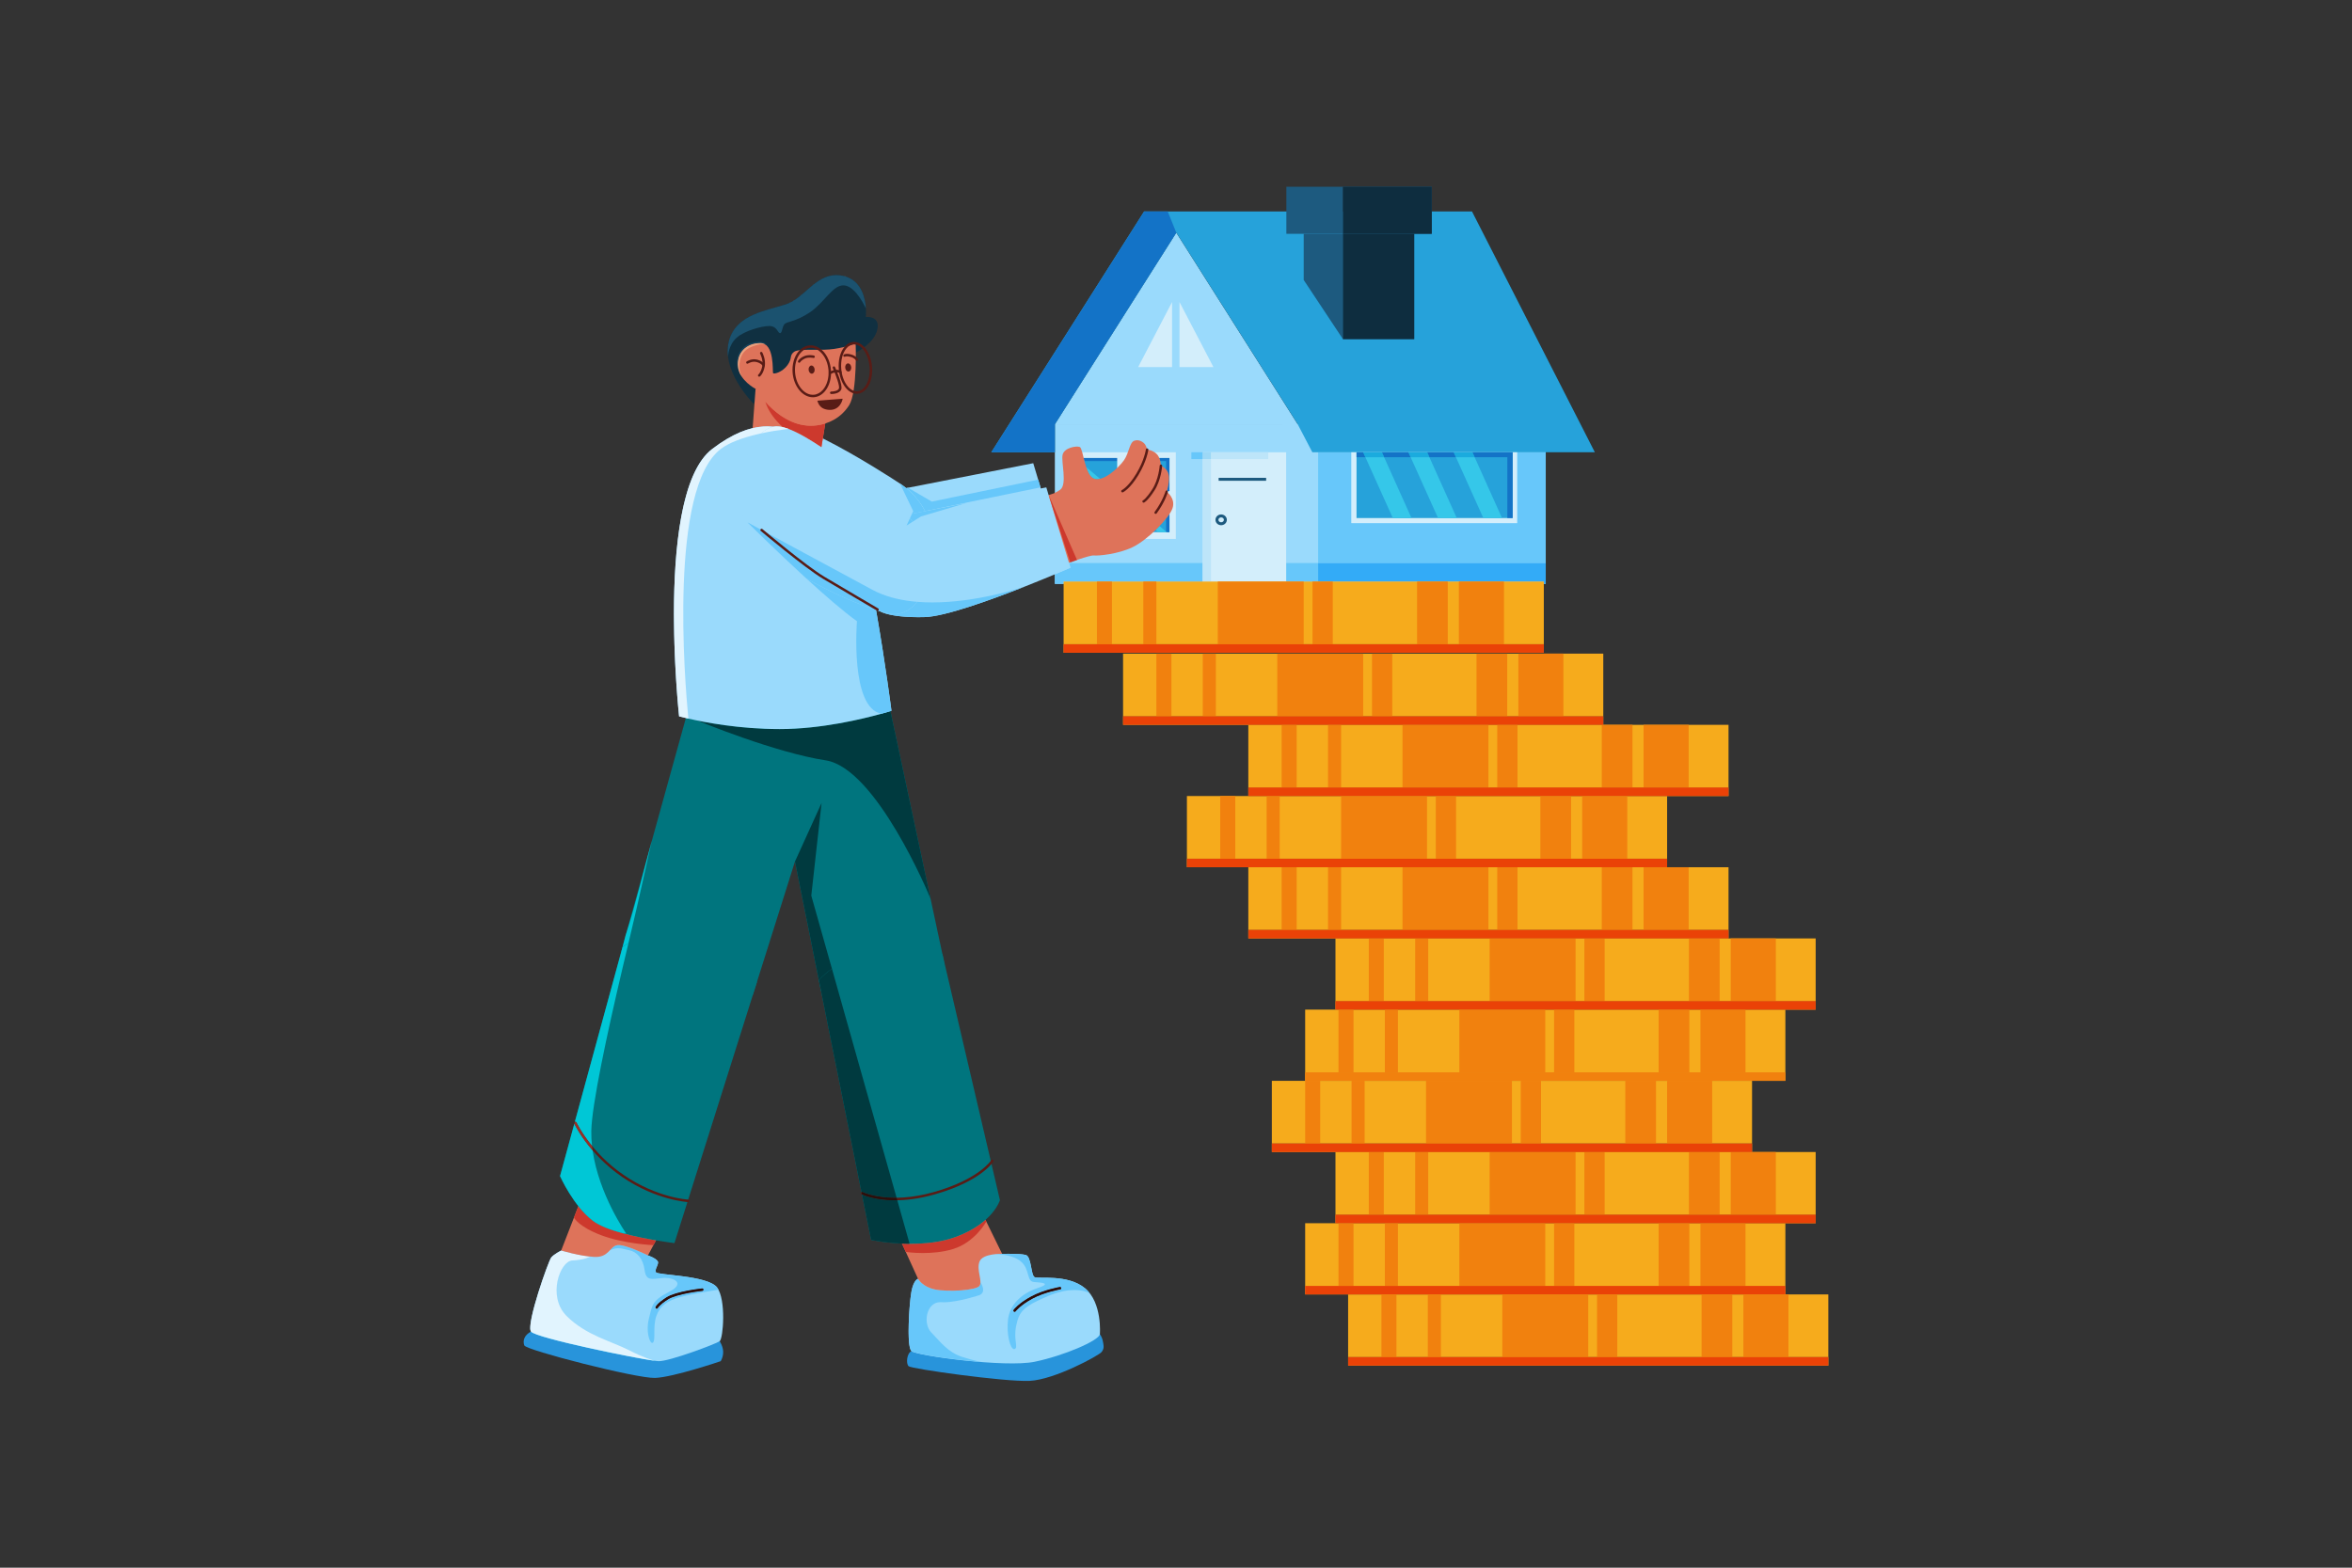 <?xml version="1.0" encoding="utf-8"?>
<svg xmlns="http://www.w3.org/2000/svg" viewBox="0 0 600 400">
  <rect x="0" y="0" width="600" height="400" fill="#333333" stroke="none"/>
  <path d="M269.192,136.877c0,0-25.74,11.24-33.87,11.46c-8.12,0.229-10.4-1.35-10.4-1.35s-0.051-0.25-0.121-0.69   c-0.52-3.01-2.4-15.03,0.121-17.12c2.139-1.79,4.48-3.47,5.53-4.22c0.359-0.25,0.569-0.39,0.569-0.39l0.16-0.029l0.471-0.09   l31.93-6.261l1.26,4.2l0.59,1.97L269.192,136.877" fill="#9ADAFC"/>
  <path d="M264.842,122.387l-27.13,5.601l-6.06-3.54l-0.471,0.09c1.29,1.069,3.34,3.05,4.79,5.859l0,0l0.019,0.019   l0.205-0.04l29.236-6.019L264.842,122.387" fill="#67C7FA"/>
  <path d="M229.742,146.937c-1.191-0.02-2.901-0.25-4.941-0.64c-0.51-0.1-1.04-0.21-1.59-0.33   c-0.519-0.11-1.05-0.241-1.6-0.37c-8.5-2.05-20.23-6.24-25.891-11.25c-6.26-5.53-6.189-17.76-2.549-23.54   c0.489-0.79,1.059-1.46,1.69-1.99h0.01c0.599-0.5,1.26-0.849,1.97-1.019c1.41-0.35,3.639,0.12,6.311,1.099h0.01l0.069,0.03   l0.061,0.02c0.18,0.06,0.36,0.13,0.55,0.21c7.75,2.96,18.66,9.68,23.57,12.81l0.02,0.021c0.991,0.63,1.73,1.119,2.151,1.39   l0.01,0.01c0.25,0.16,0.38,0.25,0.38,0.25s0.481,0.31,1.21,0.901c1.29,1.069,3.34,3.05,4.79,5.859l0.01,0.021   c0.16,0.3,0.31,0.599,0.441,0.92c0.119,0.24,0.219,0.48,0.309,0.73C238.811,137.517,235.862,147.057,229.742,146.937" fill="#9ADAFC"/>
  <path d="M183.591,342.216c0,0,0.856,1.275,0.892,2.67c0.036,1.399-0.633,2.423-0.633,2.423   s-12.068,4.105-16.748,4.273c-4.679,0.161-32.905-7.066-33.35-8.295c-0.446-1.234,0-2.628,1.708-3.532   C137.17,338.852,183.591,342.216,183.591,342.216" fill="#2894DB"/>
  <path d="M165.295,320.32c0,0,2.649,0.931,2.574,1.832c-0.071,0.905-0.863,1.698-0.544,2.468   c0.322,0.766,13.222,0.766,15.599,3.885c2.377,3.12,1.558,13.055,0.667,13.711c-0.891,0.658-12.85,5.174-15.597,5.092   c-2.749-0.082-31.196-5.83-32.533-7.554c-1.339-1.725,4.43-18.036,5.15-18.912c0.717-0.876,2.549-1.78,2.549-1.78l13.396-3.285   C156.556,315.776,164.788,319.237,165.295,320.32" fill="#9ADAFC"/>
  <path d="M167.532,333.912l-0.11-0.021c-0.158-0.061-0.242-0.232-0.187-0.392c0.031-0.089,0.371-0.914,2.771-2.459   c2.412-1.555,8.828-2.266,9.099-2.295c0.192-0.016,0.329,0.107,0.348,0.279c0.019,0.173-0.107,0.329-0.279,0.347   c-0.066,0.007-6.539,0.724-8.826,2.199c-2.189,1.409-2.517,2.139-2.521,2.145C167.775,333.837,167.656,333.912,167.532,333.912" fill="#591C16"/>
  <path d="M165.308,320.296l-0.013,0.024l0,0l0,0c0,0,2.649,0.931,2.574,1.832c-0.071,0.905-0.863,1.698-0.544,2.468   c0.322,0.766,13.222,0.766,15.599,3.885c0.127,0.167,0.245,0.354,0.355,0.557c0.006-0.001,0.01-0.002,0.012-0.002   c-0.107-0.2-0.218-0.391-0.342-0.555c-2.378-3.119-15.276-3.119-15.6-3.885c-0.318-0.769,0.472-1.563,0.546-2.468   c0.074-0.902-2.575-1.832-2.575-1.832C165.317,320.312,165.312,320.304,165.308,320.296" fill="#7F7F7F"/>
  <path d="M167.532,333.912l-0.11-0.021c-0.158-0.061-0.242-0.232-0.187-0.392c0.031-0.089,0.371-0.914,2.771-2.459   c2.412-1.555,8.828-2.266,9.099-2.295c0.011-0.001,0.023-0.001,0.034-0.001c0.174,0,0.296,0.119,0.314,0.28   c0.019,0.173-0.107,0.329-0.279,0.347c-0.066,0.007-6.539,0.724-8.826,2.199c-2.189,1.409-2.517,2.139-2.521,2.145   C167.775,333.837,167.656,333.912,167.532,333.912 M157.809,317.681c-0.084,0-0.164,0.004-0.239,0.012   c-0.866,0.093-1.39,0.694-2.001,1.336c0.016-0.007,0.031-0.014,0.047-0.021c0.824-0.383,1.486-0.519,2.109-0.518   c0.904,0,1.724,0.286,2.835,0.518c1.876,0.396,3.483,2.025,3.885,5.082c0.24,1.821,0.952,2.227,2.054,2.227   c0.751,0,1.683-0.189,2.769-0.248c0.122-0.007,0.244-0.01,0.367-0.01c2.573,0,5.149,1.49,0.971,3.612   c-4.375,2.22-4.241,3.453-5.088,6.859c-0.774,3.099,0.156,6.115,0.869,6.115c0.071,0,0.139-0.03,0.203-0.092   c0.714-0.693-0.093-4.049,0.826-6.715c0.915-2.665,2.834-3.948,5.947-4.837c3.034-0.866,9.584-1.888,9.916-1.94   c-0.109-0.204-0.228-0.39-0.355-0.557c-2.377-3.119-15.276-3.119-15.599-3.885c-0.319-0.769,0.473-1.563,0.544-2.468   c0.075-0.902-2.574-1.832-2.574-1.832l0,0C165.295,320.32,160.012,317.681,157.809,317.681" fill="#67C7FA"/>
  <path d="M179.139,328.744c-0.011,0-0.022,0-0.034,0.001c-0.272,0.029-6.687,0.74-9.099,2.295   c-2.4,1.545-2.739,2.37-2.771,2.459c-0.056,0.16,0.028,0.331,0.187,0.392l0.11,0.021c0.124,0,0.243-0.075,0.295-0.196   c0.003-0.007,0.331-0.736,2.521-2.145c2.287-1.475,8.761-2.191,8.826-2.199c0.173-0.018,0.298-0.174,0.279-0.347   C179.436,328.863,179.314,328.744,179.139,328.744" fill="#2C0E0B"/>
  <path d="M135.386,339.628c0.019,0.049,0.041,0.093,0.066,0.131c0.003-0.001,0.006-0.003,0.008-0.004l0,0l0,0   C135.433,339.718,135.408,339.676,135.386,339.628" fill="#FFF"/>
  <path d="M135.461,339.754L135.461,339.754c-0.003,0.001-0.006,0.003-0.008,0.004   c0.008,0.012,0.017,0.024,0.025,0.035c1.281,1.655,27.491,7.01,32.056,7.515c-0.02-0.003-0.164-0.026-0.435-0.093   C161.515,346.465,136.707,341.361,135.461,339.754" fill="#44DFF4"/>
  <path d="M143.245,319.088l-0.069,0.017c0,0-1.831,0.901-2.55,1.774c-0.7,0.855-6.186,16.344-5.24,18.749   c0.022,0.048,0.047,0.09,0.074,0.126l0,0c1.247,1.607,26.054,6.711,31.637,7.462c-0.861-0.211-3.006-0.856-6.569-2.673   c-4.779-2.431-11.052-3.825-16.008-8.785c-4.955-4.964-1.672-13.993,1.473-14.14c3.148-0.15,4.487-0.965,4.487-0.965   s-0.031-0.018-0.089-0.052C147.187,320.243,143.821,319.26,143.245,319.088" fill="#E1F4FE"/>
  <path d="M280.58,340.434c0,0,0.564,0.681,0.768,1.814c0.206,1.135,0.41,1.869-0.383,2.777   c-0.794,0.905-11.968,7.025-18.322,7.307c-6.356,0.286-30.132-3.061-30.853-3.737c-0.717-0.681-0.462-3.287,0.717-3.852   C233.688,344.173,280.58,340.434,280.58,340.434" fill="#2894DB"/>
  <path d="M280.58,340.434c0,0,0.665-8.045-3.792-11.729c-4.458-3.68-11.888-2.322-12.863-2.832   c-0.975-0.511-0.771-5.268-2.253-5.664c-1.488-0.397-6.025-0.283-6.025-0.283l-6.124-1.813l-15.324,8.187   c0,0-1.128,0.212-1.692,3.29c-0.565,3.079-1.281,13.96,0,15.152c1.282,1.188,23.984,4.247,31.417,2.719   C271.355,345.93,280.324,342.078,280.58,340.434" fill="#9ADAFC"/>
  <path d="M258.831,334.722l-0.189-0.064c-0.139-0.104-0.167-0.301-0.062-0.44c0.052-0.07,1.308-1.72,4.512-3.433   c3.186-1.703,7.104-2.383,7.269-2.411c0.168-0.029,0.333,0.086,0.363,0.258c0.029,0.171-0.086,0.334-0.258,0.363   c-0.039,0.007-3.985,0.691-7.078,2.345c-3.065,1.64-4.293,3.239-4.305,3.255C259.02,334.679,258.927,334.722,258.831,334.722" fill="#591C16"/>
  <path d="M257.411,319.91c1.412,0.007,3.302,0.061,4.204,0.283C260.712,319.971,258.823,319.917,257.411,319.91    M257.093,319.91c-0.002,0-0.004,0-0.006,0C257.089,319.91,257.091,319.91,257.093,319.91L257.093,319.91" fill="#7F7F7F"/>
  <path d="M258.831,334.722l-0.189-0.064c-0.139-0.104-0.167-0.301-0.062-0.44c0.052-0.07,1.308-1.72,4.512-3.433   c3.186-1.703,7.104-2.383,7.269-2.411c0.018-0.003,0.035-0.005,0.053-0.005c0.149,0,0.284,0.109,0.311,0.263   c0.029,0.171-0.086,0.334-0.258,0.363c-0.039,0.007-3.985,0.691-7.078,2.345c-3.065,1.64-4.293,3.239-4.305,3.255   C259.02,334.679,258.927,334.722,258.831,334.722 M257.093,319.91c-0.002,0-0.004,0-0.006,0c-0.837,0-1.439,0.015-1.439,0.015l0,0   l-0.736,0.005c-0.078,0.003-0.162,0.006-0.25,0.01l-0.792,0.061c0,0,0.025,0,0.072,0c0.573,0,4.449,0.07,6.557,1.932   c2.279,2.009,1.341,5.034,3.281,5.18c1.943,0.15,4.688,0.296,0.844,1.573c-3.847,1.273-7.005,4.055-7.474,8.002   c-0.448,3.778,0.573,7.552,1.548,7.552c0.045,0,0.089-0.008,0.133-0.024c1.014-0.37-0.344-2.369,0.396-5.921   c0.735-3.557,1.606-4.888,8.369-7.701c2.645-1.1,4.811-1.435,6.47-1.435c2.409,0,3.747,0.707,3.919,0.804   c-0.354-0.454-0.742-0.882-1.197-1.259l0,0c-4.458-3.68-11.888-2.322-12.863-2.832c-0.975-0.511-0.771-5.268-2.253-5.664l0,0   c-0.018-0.005-0.037-0.01-0.057-0.014c-0.903-0.222-2.792-0.277-4.204-0.283C257.302,319.91,257.196,319.91,257.093,319.91" fill="#67C7FA"/>
  <path d="M270.413,328.37c-0.017,0-0.035,0.001-0.053,0.005c-0.165,0.028-4.084,0.707-7.269,2.411   c-3.203,1.713-4.46,3.363-4.512,3.433c-0.104,0.139-0.076,0.336,0.062,0.44l0.189,0.064c0.096,0,0.189-0.043,0.252-0.125   c0.012-0.016,1.239-1.615,4.305-3.255c3.093-1.655,7.039-2.338,7.078-2.345c0.172-0.029,0.287-0.192,0.258-0.363   C270.697,328.479,270.562,328.37,270.413,328.37" fill="#2C0E0B"/>
  <path d="M234.184,326.266c-0.138,0.039-1.151,0.422-1.676,3.288c-0.333,1.814-0.718,6.334-0.717,9.986   c0.001-3.646,0.385-8.142,0.717-9.95c0.563-3.078,1.692-3.29,1.692-3.29l0,0l0,0L234.184,326.266" fill="#7F7F7F"/>
  <path d="M234.199,326.3L234.199,326.3c0,0-1.128,0.212-1.692,3.29c-0.331,1.808-0.715,6.304-0.717,9.95   c0.001,2.548,0.19,4.673,0.717,5.162c0.786,0.726,9.608,2.157,18.039,2.806c-0.219-0.023-1.718-0.208-5.096-1.294   c-3.665-1.175-5.536-3.834-7.856-6.205c-2.273-2.321-1.253-7.761,2.268-7.761c0.076,0,0.153,0.003,0.231,0.008   c0.209,0.014,0.425,0.02,0.648,0.02c3.729,0,9.174-1.844,9.174-1.844c1.837-0.823,0.268-3.157,0.2-3.255   c-0.004,0.357-0.069,0.665-0.234,0.905c-0.552,0.803-4.058,1.251-7.275,1.251c-1.554,0-3.04-0.104-4.094-0.324   C235.276,328.337,234.199,326.3,234.199,326.3" fill="#67C7FA"/>
  <path d="M249.345,307.075l6.302,12.85c0,0-4.919-0.172-5.766,1.955c-0.845,2.124,0.819,5.013,0,6.202   c-0.819,1.191-8.134,1.601-11.368,0.927c-3.237-0.672-4.314-2.709-4.314-2.709l-5.994-13.144L249.345,307.075" fill="#DE735A"/>
  <path d="M148.662,304.89l-5.503,14.172c0,0,4.605,1.421,8.42,1.643c3.811,0.221,3.96-2.793,5.991-3.012   c2.029-0.218,7.725,2.628,7.725,2.628l2.238-4.19L148.662,304.89" fill="#DE735A"/>
  <polyline fill="#7F7F7F" points="230.885 319.032 231.068 319.433 231.068 319.433 230.885 319.032"/>
  <path d="M251.397,311.261c-1.659,1.467-4.025,3.013-7.372,4.275c-3.753,1.409-7.986,1.826-11.715,1.826   c-0.126,0-0.251,0-0.375-0.001c-0.629-0.006-1.242-0.025-1.835-0.052l0.786,1.725l0.182,0.4c0.017,0.003,1.836,0.279,4.38,0.279   c2.244,0,5.052-0.215,7.683-1.023c5.625-1.728,8.472-7.008,8.472-7.008L251.397,311.261" fill="#CD392D"/>
  <polyline fill="#7F7F7F" points="167.344 316.485 166.691 317.707 166.692 317.707 167.345 316.485 167.344 316.485"/>
  <path d="M147.549,307.757l-1.131,2.916c0,0,1.079,2.288,6.973,4.508c5.844,2.204,13.182,2.52,13.3,2.525   l0.653-1.222c-2.478-0.42-5.601-1.029-8.525-1.831c-3.032-0.834-5.848-1.875-7.514-3.126   C149.914,310.48,148.651,309.144,147.549,307.757" fill="#CD392D"/>
  <path d="M232.212,259.457c-6.27,2.729-12.77,0.18-17.22-2.51c-3.281-2-5.441-4.061-5.561-4.181l-0.009-0.01   l-6.621-32.96l-9.71,30.78l-1.03,3.23c0,0-7.67,8.49-20.029,6.83c-8.801-1.18-11.96-9.64-13.03-14.41   c-0.45-1.93-0.55-3.25-0.55-3.25l0.279-1.04l0.07-0.29l0.811-3.029l19.729-71.191l36.34,10.44l11.4,3.279l3.8,17.761v0.01   l6.49,30.34l0.01,0.02l3.03,14.16l0.02,0.07l0.241,1.17C240.673,244.677,243.252,254.687,232.212,259.457" fill="#00757E"/>
  <path d="M227.145,181.441c-0.381,0.12-1.16,0.358-2.263,0.665c-4.729,1.32-15.39,3.92-25.97,3.92   c-8.66,0-16.322-1.216-20.972-2.163c0.661,0.273,19.838,8.178,32.692,10.143c12.88,1.97,26.32,34.24,26.74,35.25l-6.49-30.34v-0.01   L227.145,181.441" fill="#003A3F"/>
  <path d="M193.087,250.577v0.022l-21.033,66.584c0,0-7.061-0.836-13.235-2.529c-3.032-0.834-5.848-1.875-7.514-3.126   c-5.062-3.812-8.438-11.445-8.438-11.445l15.864-58.146l0.079-0.291c0,0,0.53-0.413,1.516-1.011   c2.847-1.705,9.492-4.88,17.862-3.596C189.156,238.703,192.899,250.018,193.087,250.577" fill="#00757E"/>
  <path d="M255.083,306.216c0,0-1.664,5.778-11.059,9.319c-3.88,1.457-8.272,1.852-12.09,1.824   c-5.436-0.056-9.711-0.992-9.711-0.992l-12.794-63.607l-0.53-2.641c0,0,0.938-1.227,3.329-2.953   c2.226-1.609,5.741-3.65,10.949-5.551c10.813-3.925,17.233,1.827,17.233,1.827l0.019,0.064L255.083,306.216" fill="#00757E"/>
  <path d="M175.507,306.711h-0.015c-0.079-0.004-8.047-0.439-16.725-6.374c-8.681-5.94-12.237-13.594-12.273-13.671   c-0.071-0.159-0.002-0.345,0.156-0.417c0.16-0.073,0.345-0.002,0.418,0.156c0.034,0.076,3.525,7.576,12.053,13.412   c8.523,5.828,16.322,6.261,16.4,6.264c0.174,0.008,0.308,0.156,0.3,0.329C175.813,306.58,175.674,306.711,175.507,306.711" fill="#591C16"/>
  <path d="M228.31,306.263c-5.385,0-8.339-1.444-8.521-1.536c-0.155-0.078-0.218-0.267-0.14-0.423   c0.079-0.156,0.27-0.217,0.423-0.14c0.065,0.033,6.694,3.256,18.21-0.022c11.496-3.27,14.552-8.062,14.581-8.111   c0.092-0.149,0.287-0.194,0.433-0.104c0.148,0.091,0.195,0.284,0.105,0.432c-0.124,0.204-3.177,5.041-14.947,8.388   C234.467,305.883,231.069,306.263,228.31,306.263" fill="#591C16"/>
  <path d="M209.587,204.882l-6.781,14.922l6.617,32.948l0.007,0.009l-0.53-2.641c0,0,0.938-1.227,3.329-2.953l0,0   l-5.267-18.641L209.587,204.882" fill="#003A3F"/>
  <path d="M219.892,304.776l2.332,11.591c0,0,4.275,0.937,9.711,0.992l0.057-0.177l-3.084-10.926   c-0.202,0.004-0.401,0.006-0.597,0.006C223.374,306.263,220.48,305.049,219.892,304.776 M212.229,247.167L212.229,247.167   c-2.391,1.727-3.329,2.953-3.329,2.953l0.53,2.641l10.341,51.413c0.049-0.029,0.104-0.044,0.161-0.044   c0.047,0,0.095,0.011,0.14,0.034c0.043,0.022,2.977,1.448,8.309,1.448c0.113,0,0.227-0.001,0.343-0.002l-13.74-48.674   L212.229,247.167" fill="#003A3F"/>
  <path d="M219.932,304.13c-0.057,0-0.112,0.015-0.161,0.044l0.121,0.602c0.588,0.273,3.482,1.487,8.418,1.487   c0.196,0,0.394-0.002,0.597-0.006l-0.183-0.647c-0.115,0.001-0.229,0.002-0.343,0.002c-5.333,0-8.266-1.427-8.309-1.448   C220.027,304.141,219.979,304.13,219.932,304.13" fill="#2C0E0B"/>
  <path d="M159.649,238.483c-0.015,0.045-0.029,0.091-0.044,0.136l-0.368,1.4l0.375-1.402L159.649,238.483" fill="#FFF"/>
  <path d="M166.311,214.448c-1.839,6.685-4.146,16.286-6.661,24.035l-0.037,0.134l-0.375,1.402l-0.427,1.625   l-0.068,0.248l0.068-0.248c0,0,0.53-0.413,1.516-1.011l0,0C163.181,228.778,165.722,216.772,166.311,214.448" fill="#00C7D6"/>
  <path d="M146.515,286.71l-3.648,13.372c0,0,3.377,7.633,8.438,11.445c1.666,1.251,4.482,2.292,7.514,3.126   c0.414,0.021,0.748,0.066,0.984,0.168c-0.044-0.056-7.02-9.968-8.633-21.293C148.141,290.013,146.7,287.097,146.515,286.71    M160.325,240.634c-0.985,0.598-1.516,1.011-1.516,1.011l-0.068,0.248l-0.012,0.042l-12.092,44.32   c0.004-0.002,0.008-0.004,0.012-0.006c0.043-0.02,0.088-0.029,0.132-0.029c0.12,0,0.233,0.069,0.286,0.185   c0.02,0.044,1.232,2.65,3.957,5.975c-0.134-1.234-0.2-2.482-0.184-3.731c0.099-6.614,3.999-24.763,7.878-41.254   c0.09-0.393,0.188-0.777,0.276-1.17C159.448,244.323,159.893,242.458,160.325,240.634" fill="#00C7D6"/>
  <path d="M146.782,286.221c-0.044,0-0.089,0.009-0.132,0.029c-0.004,0.002-0.008,0.004-0.012,0.006l0,0l-0.124,0.455   l0,0c0.185,0.387,1.626,3.303,4.655,6.818c-0.054-0.381-0.103-0.765-0.144-1.149c-2.725-3.325-3.937-5.93-3.957-5.975   C147.015,286.29,146.902,286.221,146.782,286.221" fill="#973025"/>
  <path d="M218.353,89.959c0,0,4.732-2.359,5.468-5.938c0.737-3.576-2.94-3.139-2.94-3.139s0.95-8.942-5.715-10.472   c-6.664-1.526-9.551,5.592-14.684,7.244c-5.128,1.652-12.126,2.58-14.274,8.527c-2.884,7.996,5.964,16.744,5.964,16.744   L218.353,89.959" fill="#103041"/>
  <path d="M210.633,107.385l-1.255,7.722l-0.434,2.689c0,0-2.979,0.48-7.941-1.429   c-4.976-1.9-9.035-6.691-9.035-6.691l0.779-10.47l12.099,5.538L210.633,107.385" fill="#DE735A"/>
  <path d="M195.235,102.501c0.76,2.485,2.471,4.667,4.454,6.487c0.446,0.109,0.921,0.259,1.424,0.448l0,0l0,0   c2.368,0.883,5.314,2.589,8.428,4.674l0.984-6.056c-0.733,0.231-1.467,0.385-2.18,0.476c-0.504,0.064-1,0.095-1.485,0.095   C201.725,108.625,197.659,105.216,195.235,102.501" fill="#CD392D"/>
  <path d="M218.28,87.583c0,0,0.473,12.426-1.655,15.792c-2.127,3.367-5.379,4.784-8.282,5.155   c-9.359,1.197-15.597-9.316-15.597-9.316s-4.042-2.065-4.475-5.566c-0.431-3.502,1.987-6.103,5.694-6.111   c3.706-0.006,3.053,7.358,3.247,7.673c0.194,0.314,2.36-0.218,3.685-2.054c1.327-1.837,0.393-2.359,1.63-3.357   c0.706-0.569,2.74-0.559,5.047-0.549c1.739,0.008,3.633,0.016,5.229-0.226C216.517,88.463,218.28,87.583,218.28,87.583" fill="#DE735A"/>
  <path d="M193.673,96.113c-0.096,0-0.19-0.043-0.252-0.126c-0.104-0.139-0.076-0.337,0.062-0.441   c0.004-0.003,0.647-0.526,0.968-2.093c0.325-1.595-0.526-3.189-0.535-3.205c-0.083-0.153-0.027-0.344,0.126-0.427   c0.151-0.085,0.344-0.027,0.427,0.125c0.04,0.073,0.972,1.808,0.6,3.633c-0.373,1.829-1.173,2.446-1.206,2.471L193.673,96.113z" fill="#591C16"/>
  <path d="M194.815,93.49c-0.115,0-0.227-0.063-0.282-0.174c-0.012-0.022-0.342-0.621-1.484-0.934   c-1.149-0.32-2.201,0.363-2.213,0.37c-0.146,0.097-0.341,0.057-0.437-0.087c-0.097-0.144-0.059-0.339,0.086-0.436   c0.052-0.035,1.294-0.859,2.731-0.454c1.433,0.393,1.863,1.224,1.881,1.259c0.077,0.156,0.015,0.345-0.142,0.423L194.815,93.49z" fill="#591C16"/>
  <path d="M212.079,100.534l-0.032,0c-0.174-0.003-0.312-0.146-0.309-0.32c0.003-0.174,0.141-0.32,0.32-0.31h0.038   c0.484,0,1.669-0.137,1.921-0.783c0.239-0.619-0.775-3.415-1.572-5.202c-0.07-0.159,0.001-0.345,0.16-0.416   c0.154-0.071,0.344,0,0.416,0.159c0.338,0.759,2.004,4.599,1.584,5.687C214.159,100.49,212.352,100.534,212.079,100.534z" fill="#591C16"/>
  <path d="M214.954,101.736c0,0-6.566,0.514-6.455,0.506s0.222,2.146,2.945,2.334   C214.17,104.764,214.923,102.249,214.954,101.736z" fill="#591C16"/>
  <path d="M206.276,94.364c0.048,0.574,0.432,1.01,0.858,0.979c0.426-0.033,0.734-0.526,0.684-1.1   c-0.048-0.572-0.435-1.009-0.86-0.978C206.534,93.301,206.227,93.794,206.276,94.364z" fill="#591C16"/>
  <path d="M215.616,93.82c0.047,0.574,0.433,1.012,0.855,0.976c0.428-0.033,0.73-0.524,0.684-1.097   c-0.049-0.57-0.434-1.01-0.857-0.979C215.871,92.755,215.565,93.247,215.616,93.82z" fill="#591C16"/>
  <path d="M207.357,101.36c-2.578,0-4.86-2.72-5.157-6.232c-0.18-2.088,0.391-4.134,1.525-5.473   c0.772-0.912,1.74-1.438,2.798-1.522c2.692-0.225,5.141,2.578,5.449,6.219c0.177,2.093-0.396,4.141-1.533,5.479   c-0.772,0.91-1.738,1.435-2.795,1.518C207.549,101.357,207.453,101.36,207.357,101.36z M206.814,88.752l-0.241,0.009   c-0.887,0.07-1.705,0.521-2.367,1.301c-1.028,1.213-1.544,3.087-1.379,5.012v0c0.278,3.297,2.398,5.823,4.769,5.646   c0.885-0.07,1.702-0.519,2.364-1.298c1.03-1.213,1.548-3.089,1.386-5.018C211.075,91.223,209.069,88.752,206.814,88.752z" fill="#591C16"/>
  <path d="M218.559,100.477c-2.257,0-4.286-2.75-4.58-6.279c-0.195-2.266,0.353-4.403,1.466-5.716   c0.625-0.737,1.39-1.161,2.212-1.225c2.332-0.196,4.492,2.627,4.802,6.27c0.193,2.27-0.356,4.407-1.471,5.719   c-0.624,0.736-1.389,1.159-2.211,1.223L218.559,100.477z M217.881,87.877l-0.176,0.007c-0.65,0.051-1.267,0.399-1.779,1.004   c-1.008,1.188-1.5,3.153-1.319,5.256l0.001,0.001c0.273,3.297,2.122,5.836,4.12,5.694c0.65-0.051,1.267-0.398,1.779-1.003   c1.008-1.187,1.503-3.152,1.324-5.258C221.558,90.378,219.807,87.877,217.881,87.877z" fill="#591C16"/>
  <path d="M211.727,95.487c-0.11,0-0.218-0.058-0.275-0.162c-0.085-0.152-0.03-0.344,0.122-0.429   c1.959-1.089,2.982-0.208,3.024-0.168c0.13,0.116,0.141,0.315,0.025,0.445c-0.116,0.128-0.312,0.141-0.442,0.028   c-0.037-0.032-0.771-0.604-2.301,0.247L211.727,95.487z" fill="#591C16"/>
  <path d="M218.614,92.093c-0.114,0-0.225-0.062-0.28-0.17c-0.017-0.031-0.318-0.562-1.323-0.857   c-0.992-0.292-1.4-0.071-1.405-0.069c-0.147,0.083-0.341,0.036-0.428-0.108c-0.088-0.146-0.05-0.332,0.092-0.424   c0.062-0.04,0.634-0.381,1.919-0.002c1.295,0.38,1.691,1.143,1.707,1.175c0.078,0.156,0.016,0.345-0.14,0.423L218.614,92.093z" fill="#591C16"/>
  <path d="M203.867,92.559l-0.139-0.032c-0.153-0.077-0.219-0.26-0.145-0.416c0.031-0.066,0.34-0.66,1.454-1.189   c1.134-0.534,2.521-0.22,2.58-0.206c0.17,0.039,0.274,0.208,0.235,0.377c-0.039,0.17-0.205,0.274-0.378,0.236   c-0.012-0.003-1.236-0.278-2.168,0.162c-0.908,0.431-1.155,0.891-1.157,0.896C204.094,92.496,203.982,92.559,203.867,92.559z" fill="#591C16"/>
  <path d="M185.764,87.896C185.764,87.897,185.764,87.897,185.764,87.896L185.764,87.896 M216.164,70.714   c0.004,0.001,0.007,0.003,0.011,0.004C216.172,70.717,216.168,70.715,216.164,70.714 M213.35,70.197   c-5.424,0-8.228,5.963-12.868,7.458c-5.131,1.651-12.127,2.58-14.274,8.527c-0.202,0.56-0.346,1.123-0.439,1.686   c0.094-0.563,0.238-1.127,0.44-1.686c2.147-5.947,9.146-6.875,14.274-8.527C205.124,76.16,207.928,70.197,213.35,70.197   c0.574,0.001,1.178,0.067,1.816,0.213c0.343,0.079,0.666,0.177,0.969,0.293c-0.304-0.116-0.628-0.215-0.972-0.294   C214.527,70.264,213.924,70.197,213.35,70.197" fill="#FFF"/>
  <path d="M213.351,70.197c-5.422,0-8.227,5.963-12.868,7.457c-5.128,1.652-12.126,2.58-14.274,8.527   c-0.202,0.559-0.346,1.123-0.44,1.686c-0.002,0.01-0.003,0.019-0.005,0.029l0,0.001c-0.172,1.057-0.166,2.115-0.032,3.154   c0.003-0.186,0.069-2.954,2.156-4.854c1.955-1.777,6.405-3.014,8.36-3.014c0.207,0,0.385,0.014,0.531,0.042   c1.504,0.297,1.666,1.778,2.205,1.778c0.005,0,0.009,0,0.014,0c0.548-0.028,0.479-1.381,1.047-2.206   c0.57-0.825,2.834-0.586,6.6-3.129c3.595-2.431,5.726-6.859,8.496-6.859c0.13,0,0.261,0.01,0.394,0.03   c2.968,0.446,5.356,5.876,5.358,5.882c-0.158-2.531-1.015-6.564-4.717-8.003c-0.004-0.001-0.007-0.003-0.011-0.004   c-0.01-0.004-0.019-0.007-0.029-0.011c-0.304-0.116-0.627-0.214-0.969-0.293C214.528,70.264,213.925,70.197,213.351,70.197" fill="#1B526F"/>
  <path d="M193.757,87.207c-3.69,0-6.109,2.545-5.705,6.005c0.088,0.747,0.344,1.43,0.691,2.041   c-0.232-0.494-0.4-1.03-0.471-1.605c-0.431-3.502,1.987-6.103,5.694-6.111c0.001,0,0.003,0,0.004,0   c0.469,0,0.868,0.118,1.208,0.325c0.391,0.119,0.563,0.319,0.6,0.367c-0.454-0.613-1.079-1.017-1.947-1.022   C193.807,87.207,193.781,87.207,193.757,87.207" fill="#16435B"/>
  <path d="M193.971,87.537c-0.001,0-0.003,0-0.004,0c-3.707,0.008-6.125,2.61-5.694,6.111   c0.071,0.574,0.239,1.11,0.471,1.605c0.205,0.361,0.441,0.697,0.694,1.007c-0.266-0.368-1.216-1.889-0.644-4.326   c0.66-2.824,2.609-3.403,4.52-3.968c0.481-0.141,0.877-0.194,1.2-0.194c0.271,0,0.49,0.037,0.665,0.091   C194.839,87.655,194.44,87.537,193.971,87.537" fill="#EBA17E"/>
  <path d="M195.779,88.229c0.003,0.004,0.005,0.007,0.008,0.011C195.787,88.239,195.784,88.235,195.779,88.229" fill="#16435B"/>
  <path d="M227.412,181.356c0,0-0.92,0.301-2.53,0.75c-4.729,1.32-15.39,3.92-25.97,3.92   c-10.33,0-19.239-1.729-23.31-2.67c-1.409-0.32-2.239-0.55-2.35-0.569l-0.01-0.011c0,0-6.24-57.029,8.46-68.229   c5.14-3.91,9.42-5.521,13.16-5.731h0.01c0.82-0.04,1.62-0.02,2.39,0.07c1.061,0.11,2.07,0.34,3.04,0.651h0.01   c4.37,1.38,8.04,4.489,11.74,7.2c3.47,2.55,6.86,15.329,9.561,28.859c0.33,1.62,0.64,3.26,0.94,4.891   c0.33,1.729,0.64,3.46,0.929,5.159C225.882,169.347,227.412,181.356,227.412,181.356" fill="#9ADAFC"/>
  <polyline fill="#9ADAFC" points="327.163 148.966 394.322 148.966 394.322 108.244 327.163 108.244 327.163 148.966"/>
  <polyline fill="#67C7FA" points="394.322 115.399 387.011 115.399 387.011 133.467 344.742 133.467 344.742 115.399 336.248 115.399 336.248 143.669 394.318 143.669 394.318 148.966 394.322 148.966 394.322 115.399"/>
  <polyline fill="#9ADAFC" points="269.097 108.244 269.097 148.969 336.248 148.969 336.248 108.244 269.097 108.244"/>
  <polyline fill="#9ADAFC" points="331.049 108.244 300.07 59.359 269.094 108.244 331.049 108.244"/>
  <polyline fill="#26A2DA" points="269.097 115.399 269.097 108.244 300.075 59.361 331.047 108.244 334.785 115.399 406.852 115.399 375.506 53.949 291.872 53.949 252.88 115.399 269.097 115.399"/>
  <polygon fill="#D3EEFB" points="300.892 77.062 300.892 93.662 309.548 93.662"/>
  <polygon fill="#D3EEFB" points="298.998 77.062 298.998 93.662 290.343 93.662"/>
  <polyline fill="#D3EEFB" points="272.848 137.502 299.955 137.502 299.955 115.399 272.848 115.399 272.848 137.502"/>
  <polyline fill="#26A2DA" points="274.332 116.863 274.332 135.78 298.331 135.78 298.331 116.863 274.332 116.863"/>
  <path d="M295.797,134.231c-0.32,0.334-0.653,0.669-0.996,0.999l0.649,0.547h2.028v-0.129L295.797,134.231" fill="#35C7E9"/>
  <path d="M277.094,119.185c0.464,1.387,1.081,2.601,1.988,2.944c0.248,0.094,0.514,0.137,0.793,0.137   c0.245,0,0.5-0.033,0.761-0.095L277.094,119.185" fill="#35C7E9"/>
  <path d="M298.331,116.863h-2.595c0.11,0.266,0.191,0.536,0.251,0.789h1.491v2.147   c0.253,0.303,0.481,0.69,0.618,1.178c0.454,1.633-0.472,4.484-0.472,4.484s0.336,0.242,0.707,0.68V116.863" fill="#1373C7"/>
  <path d="M287.083,116.863h-10.638c0.064,0.257,0.13,0.522,0.2,0.789h9.928c0.06-0.08,0.115-0.157,0.167-0.231   C286.865,117.241,286.979,117.054,287.083,116.863" fill="#1373C7"/>
  <path d="M298.331,131.158c-0.244,0.367-0.531,0.758-0.853,1.163v3.327l0.153,0.129h-0.153v0.004h0.853V131.158" fill="#1373C7"/>
  <polyline fill="#1AABDE" points="297.478 135.647 297.478 135.776 297.631 135.776 297.478 135.647"/>
  <rect fill="#D3EEFB" height="20.567" width="2.519" x="284.994" y="115.903"/>
  <rect fill="#D3EEFB" height="1.993" width="25.7" x="273.479" y="125.328"/>
  <polyline fill="#D3EEFB" points="344.742 133.467 387.011 133.467 387.011 115.399 344.742 115.399 344.742 133.467"/>
  <polyline fill="#26A2DA" points="346.052 115.399 346.052 132.179 385.881 132.179 385.881 115.399 346.052 115.399"/>
  <polyline fill="#4ADDF2" points="375.618 115.396 370.846 115.396 370.847 115.399 375.619 115.399 375.618 115.396"/>
  <polyline fill="#35C7E9" points="376.183 116.653 371.411 116.653 378.399 132.177 383.168 132.177 376.183 116.653"/>
  <polyline fill="#4ADDF2" points="364.074 115.396 359.292 115.396 359.293 115.399 364.075 115.399 364.074 115.396"/>
  <polyline fill="#35C7E9" points="364.639 116.653 359.858 116.653 366.85 132.177 371.623 132.177 364.639 116.653"/>
  <polyline fill="#4ADDF2" points="352.523 115.396 347.75 115.396 347.751 115.399 352.524 115.399 352.523 115.396"/>
  <polyline fill="#35C7E9" points="353.088 116.653 348.316 116.653 355.307 132.177 360.072 132.177 353.088 116.653"/>
  <polyline fill="#7F7F7F" points="394.318 148.966 393.83 148.966 393.83 148.969 394.318 148.969 394.318 148.966"/>
  <polyline fill="#33ABF7" points="394.318 143.669 336.248 143.669 336.248 148.384 339.996 148.384 361.496 148.384 369.329 148.384 372.162 148.384 383.663 148.384 393.83 148.384 393.83 148.966 394.318 148.966 394.318 143.669"/>
  <path d="M306.844,143.669h-34.128l0.357,1.188c0,0-1.523,0.664-3.976,1.688v2.424h2.232v-0.585h8.5h3.833h8h3.334   h11.848V143.669 M336.248,143.669h-8.146v4.715h4.477h2.25h1.419V143.669" fill="#67C7FA"/>
  <polyline fill="#D3EEFB" points="306.844 148.966 328.102 148.966 328.102 115.399 306.844 115.399 306.844 148.966"/>
  <polyline fill="#BDE5F9" points="323.534 115.399 308.925 115.399 308.925 117.137 323.534 117.137 323.534 115.399"/>
  <polyline fill="#67C7FA" points="306.847 115.399 303.923 115.399 303.923 117.137 306.844 117.137 306.844 115.399 306.847 115.399"/>
  <polyline fill="#BDE5F9" points="306.847 115.399 306.844 115.399 306.844 117.137 306.847 117.137 306.847 115.399"/>
  <polyline fill="#BDE5F9" points="308.925 117.137 306.847 117.137 306.847 148.384 308.925 148.384 308.925 117.137"/>
  <polyline fill="#9CD8F6" points="308.925 115.399 306.847 115.399 306.847 117.137 308.925 117.137 308.925 115.399"/>
  <path d="M311.517,134.013c-0.8,0-1.451-0.617-1.451-1.375c0-0.759,0.651-1.376,1.451-1.376   c0.802,0,1.455,0.617,1.455,1.376C312.972,133.396,312.318,134.013,311.517,134.013z M311.517,132.014   c-0.385,0-0.697,0.28-0.697,0.624c0,0.343,0.312,0.623,0.697,0.623c0.387,0,0.701-0.279,0.701-0.623   C312.218,132.294,311.903,132.014,311.517,132.014z" fill="#1D5A7F"/>
  <rect fill="#1D5A7F" height=".753" width="12.118" x="310.876" y="121.917"/>
  <polyline fill="#1D5A7F" points="342.58 86.525 360.764 86.525 360.764 59.658 342.58 59.658 342.58 86.525"/>
  <polyline fill="#1D5A7F" points="332.579 71.437 342.58 86.525 342.58 59.658 332.579 59.658 332.579 71.437"/>
  <polyline fill="#1D5A7F" points="342.58 59.658 365.249 59.658 365.249 47.651 342.58 47.651 342.58 59.658"/>
  <polyline fill="#1D5A7F" points="342.58 59.658 328.153 59.658 328.153 47.651 342.58 47.651 342.58 59.658"/>
  <polyline fill="#0E2D3F" points="360.764 59.658 342.58 59.658 342.58 86.525 360.764 86.525 360.764 59.658"/>
  <polyline fill="#0E2D3F" points="365.249 47.651 342.58 47.651 342.58 59.658 365.249 59.658 365.249 53.949 365.249 47.651"/>
  <polyline fill="#1373C7" points="297.881 53.949 291.872 53.949 252.88 115.399 269.097 115.399 269.097 108.244 300.075 59.361 297.881 53.949"/>
  <path d="M347.751,115.399h-1.699v1.254h2.264L347.751,115.399 M359.293,115.399h-6.769l0.564,1.254h6.77   L359.293,115.399 M370.847,115.399h-6.771l0.564,1.254h6.772L370.847,115.399 M385.881,115.399h-10.262l0.564,1.254h8.345v15.526   h1.353V115.399" fill="#1373C7"/>
  <polyline fill="#1AABDE" points="375.619 115.399 375.619 115.399 370.847 115.399 371.411 116.653 376.183 116.653 375.619 115.399"/>
  <polyline fill="#1AABDE" points="364.075 115.399 364.075 115.399 359.293 115.399 359.858 116.653 364.639 116.653 364.075 115.399"/>
  <polyline fill="#1AABDE" points="352.524 115.399 352.524 115.399 347.751 115.399 348.316 116.653 353.088 116.653 352.524 115.399"/>
  <path d="M266.424,126.501c0,0,2.216-0.18,4.053-1.556c1.839-1.377,0.163-7.189,0.604-8.952   c0.442-1.761,3.509-2.296,4.378-1.939c0.867,0.353,1.255,7.179,3.622,8.075c2.368,0.898,6.358-2.83,7.659-4.708   c1.301-1.876,1.374-4.487,2.609-4.962c1.24-0.476,2.452,0.436,2.794,0.992c0.345,0.556,0.49,1.275,0.49,1.275   s1.172,0.023,2.323,1.001c1.149,0.978,1.196,3.113,1.196,3.113s1.485,0.506,1.942,2.138c0.454,1.633-0.472,4.484-0.472,4.484   s2.337,1.685,1.493,4.204c-0.844,2.52-6.329,8.072-10.136,9.922c-3.809,1.851-8.904,2.26-9.938,2.14   c-1.036-0.116-6.467,1.926-6.467,1.926L266.424,126.501" fill="#DE735A"/>
  <path d="M286.336,125.639c-0.119,0-0.233-0.068-0.286-0.183c-0.073-0.158-0.004-0.345,0.154-0.418   c0.015-0.007,1.637-0.804,3.673-4.181c2.066-3.425,2.44-6.145,2.444-6.172c0.021-0.172,0.149-0.293,0.354-0.272   c0.172,0.022,0.294,0.18,0.271,0.353c-0.015,0.115-0.39,2.869-2.53,6.416c-2.153,3.571-3.876,4.395-3.948,4.428L286.336,125.639z" fill="#591C16"/>
  <path d="M291.732,128.256c-0.127,0-0.246-0.077-0.294-0.202c-0.062-0.162,0.019-0.345,0.181-0.407   c-0.001,0,0.762-0.373,2.337-2.813c1.635-2.53,1.881-5.98,1.883-6.015c0.012-0.173,0.172-0.3,0.335-0.294   c0.174,0.012,0.306,0.162,0.294,0.335c-0.01,0.147-0.257,3.646-1.982,6.315c-1.707,2.644-2.55,3.025-2.64,3.06L291.732,128.256z" fill="#591C16"/>
  <path d="M294.814,131.118l-0.186-0.061c-0.141-0.103-0.172-0.3-0.068-0.44c2.079-2.846,2.753-5.215,2.76-5.239   c0.047-0.167,0.218-0.266,0.388-0.22c0.168,0.047,0.266,0.22,0.22,0.388c-0.028,0.101-0.706,2.497-2.859,5.443   C295.007,131.073,294.911,131.118,294.814,131.118z" fill="#591C16"/>
  <path d="M273.072,144.856c0,0-5.051,2.2-11.56,4.771l-0.13,0.05c-8.86,3.5-20.349,7.63-25.47,7.771   c-8.46,0.239-11.15-1.32-11.4-1.48l-0.019-0.01c0,0-0.391-2.071-0.75-4.88c-0.21-1.561-0.41-3.34-0.53-5.11   c-0.289-4.191-0.17-8.36,1.281-9.56c3.17-2.631,6.7-5.051,6.7-5.051l1.47-0.29l3.32-0.649l10.421-2.04h0.01l20.5-4.02   L273.072,144.856" fill="#9ADAFC"/>
  <polyline fill="#F6AB1C" points="466.409 346.275 343.908 346.275 343.908 330.276 466.409 330.276 466.409 346.275"/>
  <polyline fill="#F6AB1C" points="466.409 346.275 343.908 346.275 343.908 348.442 466.409 348.442 466.409 346.275"/>
  <polyline fill="#F1810E" points="356.241 330.276 352.408 330.276 352.408 346.275 356.241 346.275 356.241 330.276"/>
  <polyline fill="#F1810E" points="367.575 330.276 364.241 330.276 364.241 346.275 367.575 346.275 367.575 330.276"/>
  <polyline fill="#F1810E" points="405.159 330.276 383.242 330.276 383.242 346.275 405.159 346.275 405.159 330.276"/>
  <polyline fill="#F1810E" points="412.576 330.276 407.409 330.276 407.409 346.275 412.576 346.275 412.576 330.276"/>
  <polyline fill="#F1810E" points="441.909 330.276 434.076 330.276 434.076 346.275 441.909 346.275 441.909 330.276"/>
  <polyline fill="#F1810E" points="456.242 330.276 444.742 330.276 444.742 346.275 456.242 346.275 456.242 330.276"/>
  <polyline fill="#F6AB1C" points="455.451 328.109 332.95 328.109 332.95 312.108 455.451 312.108 455.451 328.109"/>
  <polyline fill="#F6AB1C" points="455.451 328.109 332.95 328.109 332.95 330.276 455.451 330.276 455.451 328.109"/>
  <polyline fill="#F1810E" points="345.283 312.109 341.45 312.109 341.45 328.109 345.283 328.109 345.283 312.109"/>
  <polyline fill="#F1810E" points="356.617 312.109 353.283 312.109 353.283 328.109 356.617 328.109 356.617 312.109"/>
  <polyline fill="#F1810E" points="394.201 312.109 372.283 312.109 372.283 328.109 394.201 328.109 394.201 312.109"/>
  <polyline fill="#F1810E" points="401.618 312.109 396.451 312.109 396.451 328.109 401.618 328.109 401.618 312.109"/>
  <polyline fill="#F1810E" points="430.951 312.109 423.118 312.109 423.118 328.109 430.951 328.109 430.951 312.109"/>
  <polyline fill="#F1810E" points="445.284 312.109 433.784 312.109 433.784 328.109 445.284 328.109 445.284 312.109"/>
  <polyline fill="#F6AB1C" points="455.451 273.609 332.95 273.609 332.95 257.608 455.451 257.608 455.451 273.609"/>
  <polyline fill="#F6AB1C" points="455.451 273.609 332.95 273.609 332.95 275.776 455.451 275.776 455.451 273.609"/>
  <polyline fill="#F1810E" points="345.283 257.609 341.45 257.609 341.45 273.609 345.283 273.609 345.283 257.609"/>
  <polyline fill="#F1810E" points="356.617 257.609 353.283 257.609 353.283 273.609 356.617 273.609 356.617 257.609"/>
  <polyline fill="#F1810E" points="394.201 257.609 372.283 257.609 372.283 273.609 394.201 273.609 394.201 257.609"/>
  <polyline fill="#F1810E" points="401.618 257.609 396.451 257.609 396.451 273.609 401.618 273.609 401.618 257.609"/>
  <polyline fill="#F1810E" points="430.951 257.609 423.118 257.609 423.118 273.609 430.951 273.609 430.951 257.609"/>
  <polyline fill="#F1810E" points="445.284 257.609 433.784 257.609 433.784 273.609 445.284 273.609 445.284 257.609"/>
  <polyline fill="#F1810E" points="455.451 273.609 332.95 273.609 332.95 275.776 336.783 275.776 344.783 275.776 348.117 275.776 363.783 275.776 385.701 275.776 387.951 275.776 393.118 275.776 414.618 275.776 422.451 275.776 425.284 275.776 436.784 275.776 446.951 275.776 455.451 275.776 455.451 273.609"/>
  <polyline fill="#F6AB1C" points="463.181 309.942 340.68 309.942 340.68 293.942 463.181 293.942 463.181 309.942"/>
  <polyline fill="#F6AB1C" points="463.181 309.942 340.68 309.942 340.68 312.109 463.181 312.109 463.181 309.942"/>
  <polyline fill="#F1810E" points="353.013 293.942 349.18 293.942 349.18 309.942 353.013 309.942 353.013 293.942"/>
  <polyline fill="#F1810E" points="364.347 293.942 361.013 293.942 361.013 309.942 364.347 309.942 364.347 293.942"/>
  <polyline fill="#F1810E" points="401.931 293.942 380.014 293.942 380.014 309.942 401.931 309.942 401.931 293.942"/>
  <polyline fill="#F1810E" points="409.348 293.942 404.181 293.942 404.181 309.942 409.348 309.942 409.348 293.942"/>
  <polyline fill="#F1810E" points="438.681 293.942 430.848 293.942 430.848 309.942 438.681 309.942 438.681 293.942"/>
  <polyline fill="#F1810E" points="453.014 293.942 441.514 293.942 441.514 309.942 453.014 309.942 453.014 293.942"/>
  <polyline fill="#F6AB1C" points="463.181 255.442 340.68 255.442 340.68 239.442 463.181 239.442 463.181 255.442"/>
  <polyline fill="#F6AB1C" points="463.181 255.442 340.68 255.442 340.68 257.609 463.181 257.609 463.181 255.442"/>
  <polyline fill="#F1810E" points="353.013 239.442 349.18 239.442 349.18 255.442 353.013 255.442 353.013 239.442"/>
  <polyline fill="#F1810E" points="364.347 239.442 361.013 239.442 361.013 255.442 364.347 255.442 364.347 239.442"/>
  <polyline fill="#F1810E" points="401.931 239.442 380.014 239.442 380.014 255.442 401.931 255.442 401.931 239.442"/>
  <polyline fill="#F1810E" points="409.348 239.442 404.181 239.442 404.181 255.442 409.348 255.442 409.348 239.442"/>
  <polyline fill="#F1810E" points="438.681 239.442 430.848 239.442 430.848 255.442 438.681 255.442 438.681 239.442"/>
  <polyline fill="#F1810E" points="453.014 239.442 441.514 239.442 441.514 255.442 453.014 255.442 453.014 239.442"/>
  <polyline fill="#F6AB1C" points="446.951 291.775 324.45 291.775 324.45 275.776 446.951 275.776 446.951 291.775"/>
  <polyline fill="#F6AB1C" points="446.951 291.775 324.45 291.775 324.45 293.942 446.951 293.942 446.951 291.775"/>
  <polyline fill="#F1810E" points="336.783 275.776 332.95 275.776 332.95 291.775 336.783 291.775 336.783 275.776"/>
  <polyline fill="#F1810E" points="348.117 275.776 344.783 275.776 344.783 291.775 348.117 291.775 348.117 275.776"/>
  <polyline fill="#F1810E" points="385.701 275.776 363.783 275.776 363.783 291.775 385.701 291.775 385.701 275.776"/>
  <polyline fill="#F1810E" points="393.118 275.776 387.951 275.776 387.951 291.775 393.118 291.775 393.118 275.776"/>
  <polyline fill="#F1810E" points="422.451 275.776 414.618 275.776 414.618 291.775 422.451 291.775 422.451 275.776"/>
  <polyline fill="#F1810E" points="436.784 275.776 425.284 275.776 425.284 291.775 436.784 291.775 436.784 275.776"/>
  <polyline fill="#F6AB1C" points="440.951 237.275 318.45 237.275 318.45 221.276 440.951 221.276 440.951 237.275"/>
  <polyline fill="#F6AB1C" points="440.951 237.275 318.45 237.275 318.45 239.442 440.951 239.442 440.951 237.275"/>
  <polyline fill="#F1810E" points="330.783 221.276 326.95 221.276 326.95 237.275 330.783 237.275 330.783 221.276"/>
  <polyline fill="#F1810E" points="342.117 221.276 338.783 221.276 338.783 237.275 342.117 237.275 342.117 221.276"/>
  <polyline fill="#F1810E" points="379.701 221.276 357.783 221.276 357.783 237.275 379.701 237.275 379.701 221.276"/>
  <polyline fill="#F1810E" points="387.118 221.276 381.951 221.276 381.951 237.275 387.118 237.275 387.118 221.276"/>
  <polyline fill="#F1810E" points="416.451 221.276 408.618 221.276 408.618 237.275 416.451 237.275 416.451 221.276"/>
  <polyline fill="#F1810E" points="430.784 221.276 419.284 221.276 419.284 237.275 430.784 237.275 430.784 221.276"/>
  <polyline fill="#F6AB1C" points="425.284 219.108 302.783 219.108 302.783 203.108 425.284 203.108 425.284 219.108"/>
  <polyline fill="#F6AB1C" points="425.284 219.108 302.783 219.108 302.783 221.276 425.284 221.276 425.284 219.108"/>
  <polyline fill="#F1810E" points="315.116 203.108 311.283 203.108 311.283 219.108 315.116 219.108 315.116 203.108"/>
  <polyline fill="#F1810E" points="326.45 203.109 323.116 203.109 323.116 219.108 326.45 219.108 326.45 203.109"/>
  <polyline fill="#F1810E" points="364.033 203.109 342.116 203.109 342.116 219.108 364.033 219.108 364.033 203.109"/>
  <polyline fill="#F1810E" points="371.45 203.109 366.283 203.109 366.283 219.108 371.45 219.108 371.45 203.109"/>
  <polyline fill="#F1810E" points="400.784 203.109 392.951 203.109 392.951 219.108 400.784 219.108 400.784 203.109"/>
  <polyline fill="#F1810E" points="415.117 203.109 403.617 203.109 403.617 219.108 415.117 219.108 415.117 203.109"/>
  <polyline fill="#F6AB1C" points="440.951 200.942 318.45 200.942 318.45 184.942 440.951 184.942 440.951 200.942"/>
  <polyline fill="#F6AB1C" points="440.951 200.942 318.45 200.942 318.45 203.109 440.951 203.109 440.951 200.942"/>
  <polyline fill="#F1810E" points="330.783 184.942 326.95 184.942 326.95 200.942 330.783 200.942 330.783 184.942"/>
  <polyline fill="#F1810E" points="342.117 184.942 338.783 184.942 338.783 200.942 342.117 200.942 342.117 184.942"/>
  <polyline fill="#F1810E" points="379.701 184.942 357.783 184.942 357.783 200.942 379.701 200.942 379.701 184.942"/>
  <polyline fill="#F1810E" points="387.118 184.942 381.951 184.942 381.951 200.942 387.118 200.942 387.118 184.942"/>
  <polyline fill="#F1810E" points="416.451 184.942 408.618 184.942 408.618 200.942 416.451 200.942 416.451 184.942"/>
  <polyline fill="#F1810E" points="430.784 184.942 419.284 184.942 419.284 200.942 430.784 200.942 430.784 184.942"/>
  <polyline fill="#F6AB1C" points="408.999 182.775 286.499 182.775 286.499 166.776 408.999 166.776 408.999 182.775"/>
  <polyline fill="#F6AB1C" points="408.999 182.775 286.499 182.775 286.499 184.942 408.999 184.942 408.999 182.775"/>
  <polyline fill="#F1810E" points="298.832 166.776 294.999 166.776 294.999 182.775 298.832 182.775 298.832 166.776"/>
  <polyline fill="#F1810E" points="310.166 166.776 306.832 166.776 306.832 182.775 310.166 182.775 310.166 166.776"/>
  <polyline fill="#F1810E" points="347.749 166.776 325.832 166.776 325.832 182.775 347.749 182.775 347.749 166.776"/>
  <polyline fill="#F1810E" points="355.166 166.776 349.999 166.776 349.999 182.775 355.166 182.775 355.166 166.776"/>
  <polyline fill="#F1810E" points="384.499 166.776 376.666 166.776 376.666 182.775 384.499 182.775 384.499 166.776"/>
  <polyline fill="#F1810E" points="398.832 166.776 387.332 166.776 387.332 182.775 398.832 182.775 398.832 166.776"/>
  <polyline fill="#F6AB1C" points="393.83 164.384 271.329 164.384 271.329 148.384 393.83 148.384 393.83 164.384"/>
  <polyline fill="#F6AB1C" points="393.83 164.384 271.329 164.384 271.329 166.551 393.83 166.551 393.83 164.384"/>
  <polyline fill="#F1810E" points="283.662 148.384 279.829 148.384 279.829 164.384 283.662 164.384 283.662 148.384"/>
  <polyline fill="#F1810E" points="294.996 148.384 291.662 148.384 291.662 164.384 294.996 164.384 294.996 148.384"/>
  <polyline fill="#F1810E" points="332.579 148.384 328.102 148.384 310.662 148.384 310.662 164.384 332.579 164.384 332.579 148.384"/>
  <polyline fill="#F1810E" points="339.996 148.384 336.248 148.384 334.829 148.384 334.829 164.384 339.996 164.384 339.996 148.384"/>
  <polyline fill="#F1810E" points="369.329 148.384 361.496 148.384 361.496 164.384 369.329 164.384 369.329 148.384"/>
  <polyline fill="#F1810E" points="383.663 148.384 372.162 148.384 372.162 164.384 383.663 164.384 383.663 148.384"/>
  <polyline fill="#EA4207" points="393.83 164.384 271.329 164.384 271.329 166.551 393.83 166.551 393.83 164.384"/>
  <polyline fill="#EA4207" points="466.409 346.275 343.908 346.275 343.908 348.442 466.409 348.442 466.409 346.275"/>
  <polyline fill="#EA4207" points="455.451 328.109 332.95 328.109 332.95 330.276 455.451 330.276 455.451 328.109"/>
  <polyline fill="#EA4207" points="463.181 309.942 340.68 309.942 340.68 312.109 463.181 312.109 463.181 309.942"/>
  <polyline fill="#EA4207" points="463.181 255.442 340.68 255.442 340.68 257.609 463.181 257.609 463.181 255.442"/>
  <polyline fill="#EA4207" points="446.951 291.775 324.45 291.775 324.45 293.942 446.951 293.942 446.951 291.775"/>
  <polyline fill="#EA4207" points="440.951 237.275 318.45 237.275 318.45 239.442 440.951 239.442 440.951 237.275"/>
  <polyline fill="#EA4207" points="425.284 219.108 302.783 219.108 302.783 221.276 425.284 221.276 425.284 219.108"/>
  <polyline fill="#EA4207" points="440.951 200.942 318.45 200.942 318.45 203.109 440.951 203.109 440.951 200.942"/>
  <polyline fill="#EA4207" points="408.999 182.775 286.499 182.775 286.499 184.942 408.999 184.942 408.999 182.775"/>
  <path d="M233.982,153.557c-1.779,2.17-4.149,3.51-6.819,3.05c-0.73-0.119-1.62-0.34-2.651-0.639l-0.019-0.01   c-0.319-0.101-0.66-0.2-1.011-0.311c-4.659-1.5-11.479-4.449-17.779-8.04c-5.42-3.09-10.45-6.639-13.42-10.17   c-5.28-6.29-4.181-17.56-0.391-23.93c0.69-1.16,1.471-2.17,2.311-2.94c0.95-0.869,1.979-1.46,3.059-1.68   c0.181-0.05,0.36-0.07,0.54-0.09c0.891-0.08,2.01,0.15,3.31,0.64c9.949,3.71,30.08,21.92,30.08,21.92s3.909,3.41,5.599,8.851   c0.14,0.45,0.26,0.92,0.37,1.399C237.981,145.337,236.622,150.357,233.982,153.557" fill="#9ADAFC"/>
  <path d="M195.661,108.797c-0.261,0-0.524,0.007-0.789,0.02h-0.01c-3.74,0.21-8.02,1.82-13.16,5.731   c-7.953,6.059-9.777,25.533-9.776,42.133c0.001,14.083,1.316,26.097,1.316,26.097l0.01,0.011c0.11,0.02,0.941,0.25,2.35,0.569   c-0.949-9.8-4.929-58.739,8.28-68.81c2.24-1.7,5.76-2.91,9.291-3.74c0.339-0.08,0.69-0.16,1.03-0.24l0,0   c0.95-0.869,1.979-1.46,3.059-1.68C196.741,108.826,196.206,108.797,195.661,108.797" fill="#E1F4FE"/>
  <path d="M198.162,108.781c-0.124,0-0.244,0.005-0.36,0.016c-0.18,0.02-0.359,0.04-0.54,0.09l0,0   c-1.08,0.22-2.109,0.811-3.059,1.68c2.18-0.47,4.31-0.81,6.099-1.029h0.01c0.28-0.04,0.551-0.071,0.801-0.101   c-0.503-0.189-0.978-0.34-1.424-0.448C199.131,108.852,198.62,108.781,198.162,108.781" fill="#E1F4FE"/>
  <path d="M229.592,123.387l3.37,7.03l-0.3,0.649l3.32-0.649l-0.01-0.021c-1.45-2.81-3.5-4.79-4.79-5.859l0,0   c-0.729-0.59-1.21-0.901-1.21-0.901S229.842,123.547,229.592,123.387" fill="#67C7FA"/>
  <path d="M246.402,128.377l-10.207,1.998l-0.205,0.04l-0.009,0.002l-3.32,0.649l-0.553,1.202   c0.218,0.235,0.466,0.513,0.733,0.832l2.12-1.333l1.461-0.43L246.402,128.377" fill="#67C7FA"/>
  <path d="M232.109,132.268l-0.837,1.819l1.57-0.987C232.575,132.781,232.327,132.503,232.109,132.268" fill="#67C7FA"/>
  <path d="M267.462,126.187l0.001,0.002l0.038,0.119c0.004-0.001,0.008-0.002,0.013-0.003L267.462,126.187" fill="#7F7F7F"/>
  <path d="M274.748,142.875c-0.708,0.244-1.336,0.471-1.732,0.616l0.057,0.178L274.748,142.875" fill="#67C7FA"/>
  <path d="M267.513,126.304c-0.004,0.001-0.009,0.002-0.013,0.003l5.515,17.184c0.396-0.145,1.025-0.372,1.732-0.616   l0,0L267.513,126.304" fill="#CD392D"/>
  <polyline fill="#67C7FA" points="267.462 126.187 267.463 126.189 267.462 126.187 267.462 126.187"/>
  <path d="M205.702,147.606c4.67,4.261,9.479,8.45,12.91,10.901c0,0-1.821,22.2,6.269,23.6   c1.61-0.449,2.53-0.75,2.53-0.75s-1.53-12.01-3.931-25.71l0,0C218.822,154.146,212.002,151.197,205.702,147.606" fill="#67C7FA"/>
  <path d="M261.382,149.677c-1.336,0.449-12.304,4.033-23.526,4.033c-1.292,0-2.589-0.048-3.874-0.153l0,0   c-1.543,1.882-3.532,3.14-5.774,3.14c-0.343,0-0.691-0.029-1.045-0.09c-0.73-0.119-1.62-0.34-2.651-0.639   c0.233,0.149,2.571,1.505,9.686,1.505c0.543,0,1.115-0.008,1.715-0.025C241.032,157.307,252.521,153.177,261.382,149.677" fill="#67C7FA"/>
  <path d="M190.682,133.287c0.36,0.35,7.5,7.439,15.021,14.319l0,0c6.3,3.591,13.12,6.54,17.779,8.04l0,0l0,0l0,0   c0.351,0.11,0.692,0.21,1.011,0.311l0.019,0.01l0,0c1.031,0.3,1.92,0.521,2.651,0.639c0.354,0.061,0.702,0.09,1.045,0.09   c2.243,0,4.231-1.258,5.774-3.14l0,0l0,0c-3.609-0.29-7.13-1.04-10.239-2.479c-0.41-0.181-0.8-0.38-1.19-0.59   C208.432,142.877,191.222,133.577,190.682,133.287" fill="#67C7FA"/>
  <path d="M223.875,155.84l-0.159-0.043c-0.091-0.053-9.099-5.336-13.757-8.112   c-4.68-2.788-15.768-12.117-15.879-12.211c-0.133-0.112-0.15-0.311-0.038-0.444s0.311-0.149,0.444-0.038   c0.111,0.093,11.159,9.39,15.795,12.152c4.656,2.774,13.663,8.056,13.753,8.109c0.15,0.088,0.2,0.281,0.112,0.431   C224.088,155.785,223.982,155.84,223.875,155.84z" fill="#591C16"/>
</svg>